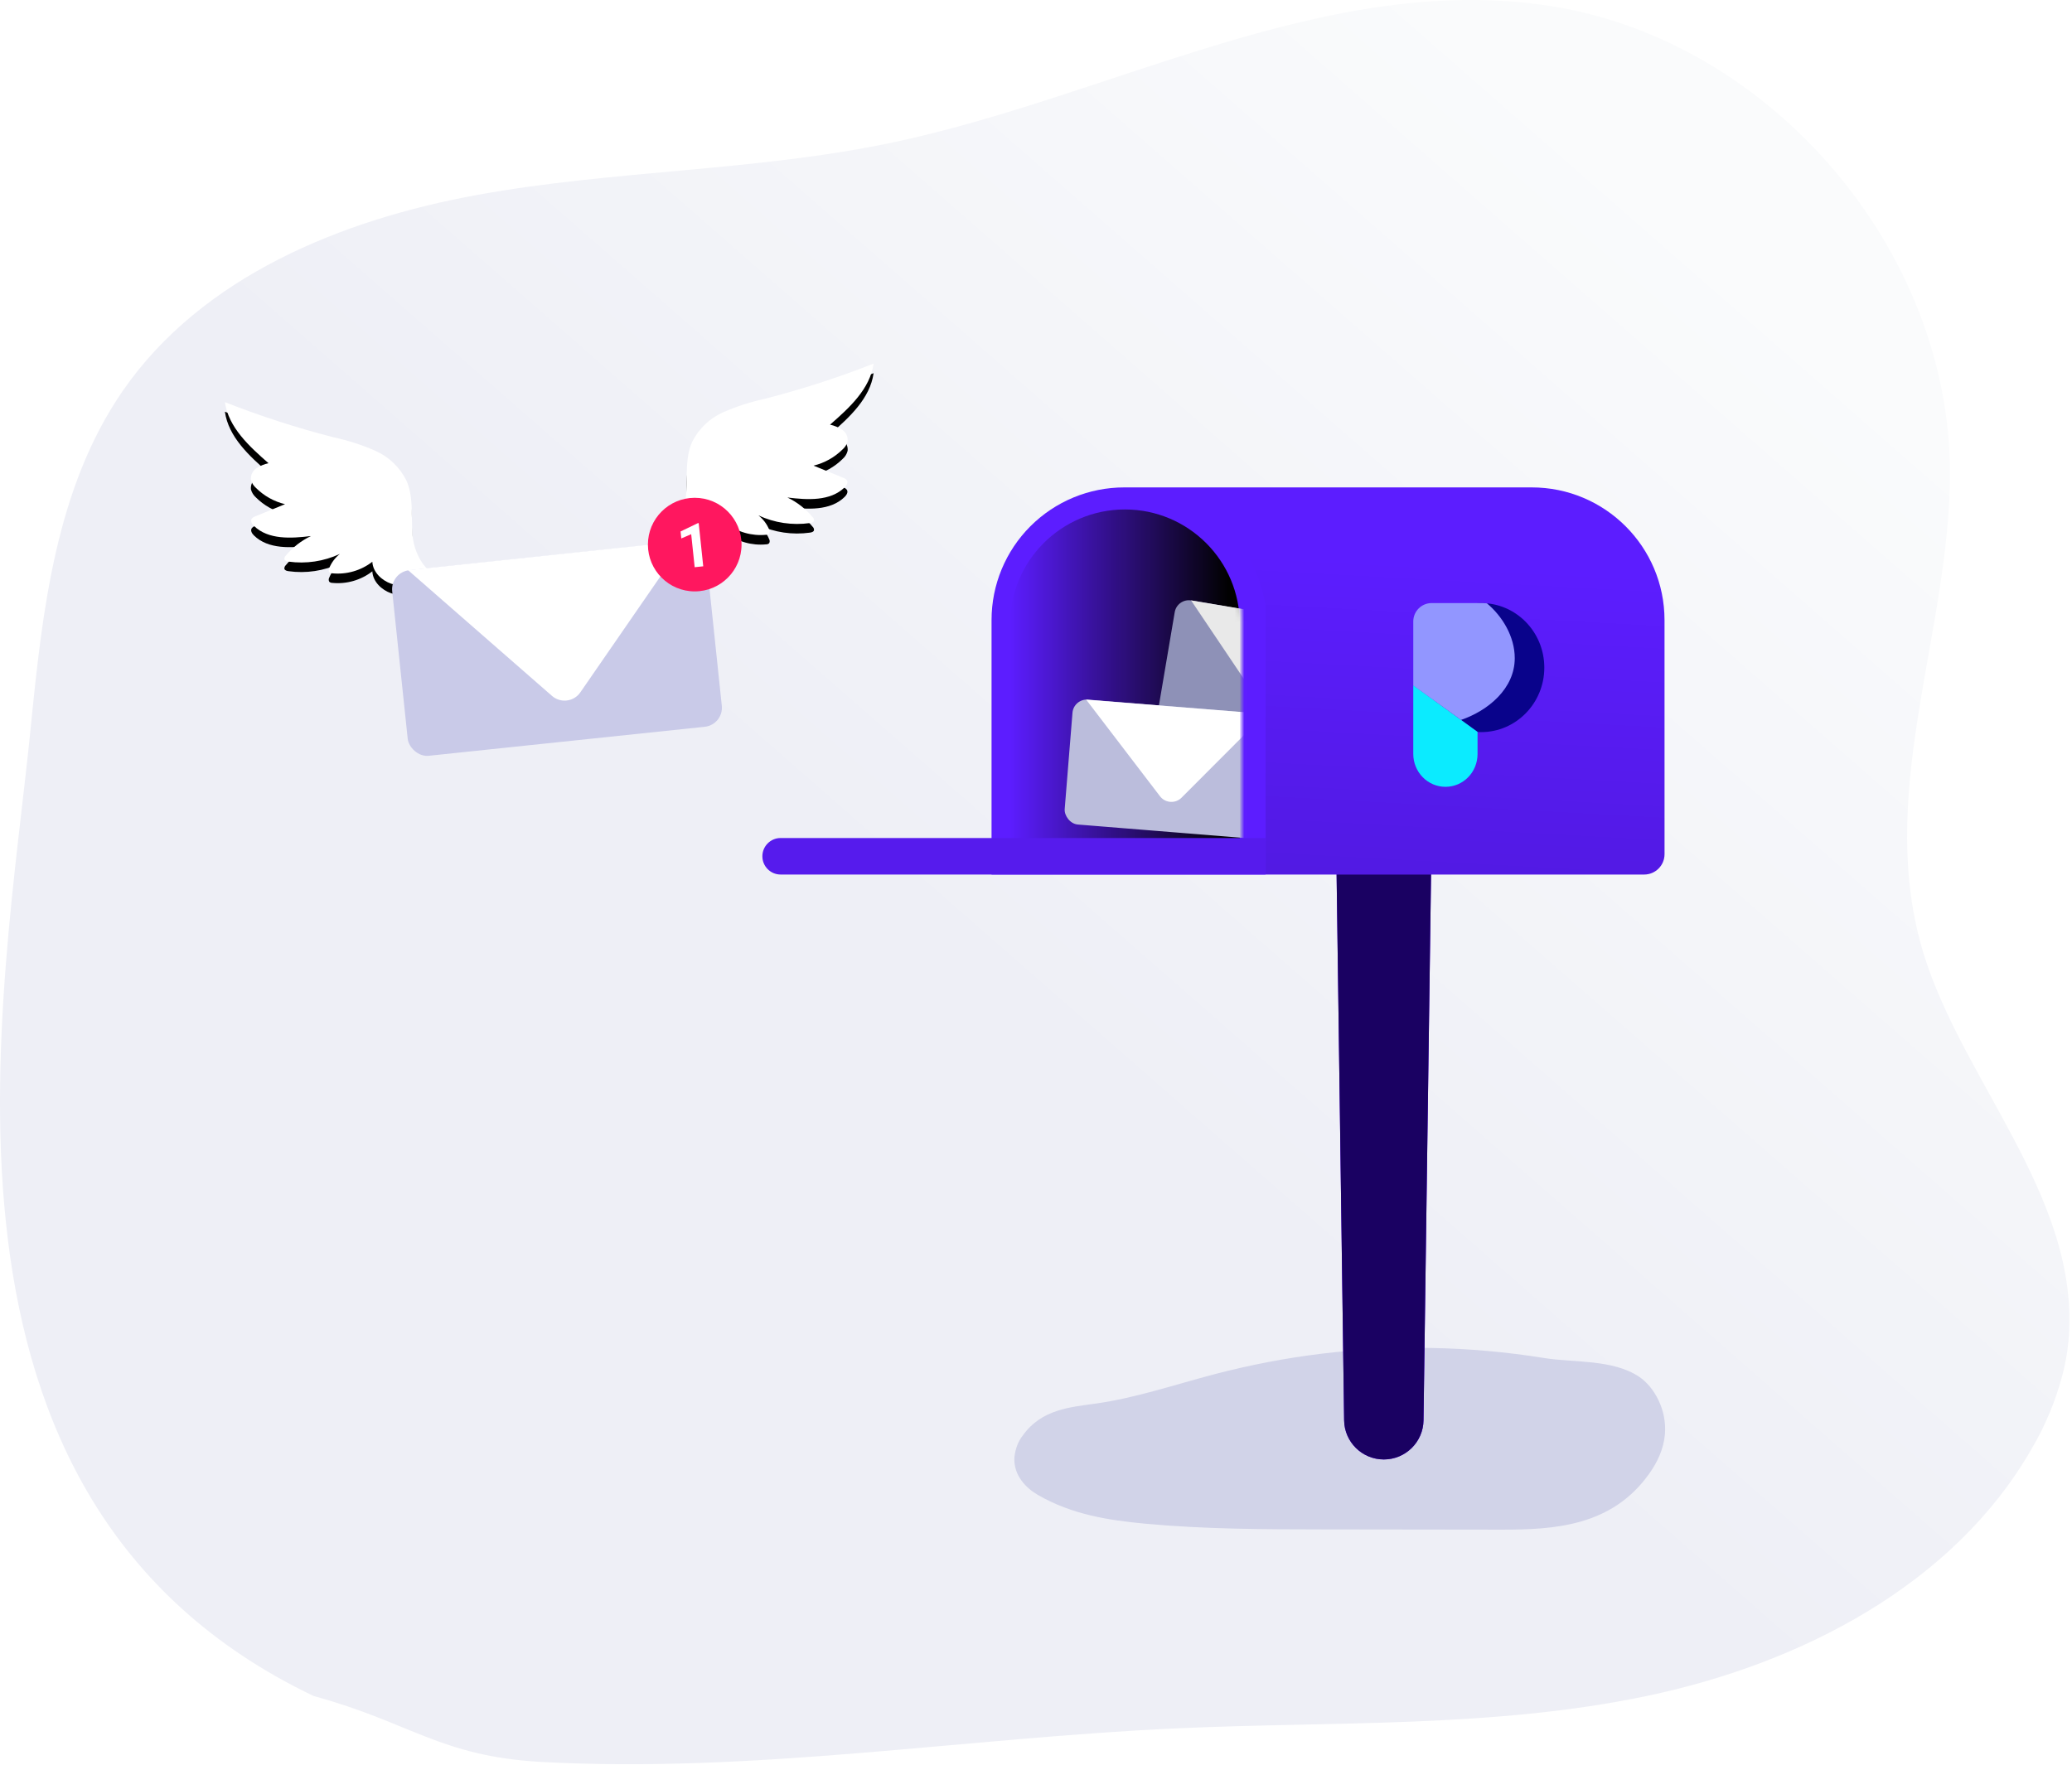 <?xml version="1.0" encoding="UTF-8"?>
<svg width="433px" height="369px" viewBox="0 0 433 369" version="1.1" xmlns="http://www.w3.org/2000/svg" xmlns:xlink="http://www.w3.org/1999/xlink">
    <!-- Generator: Sketch 55.2 (78181) - https://sketchapp.com -->
    <title>inbox_-_new_message</title>
    <desc>Created with Sketch.</desc>
    <defs>
        <linearGradient x1="88.525%" y1="20.243%" x2="50%" y2="56.919%" id="linearGradient-1">
            <stop stop-color="#FAFBFC" offset="0%"></stop>
            <stop stop-color="#EEEFF6" offset="100%"></stop>
        </linearGradient>
        <linearGradient x1="0%" y1="50.039%" x2="100.018%" y2="50.039%" id="linearGradient-2">
            <stop stop-color="#010101" stop-opacity="0" offset="0%"></stop>
            <stop stop-color="#010101" offset="95%"></stop>
        </linearGradient>
        <linearGradient x1="52.151%" y1="19.439%" x2="44.867%" y2="122.611%" id="linearGradient-3">
            <stop stop-color="#010101" stop-opacity="0" offset="0%"></stop>
            <stop stop-color="#010101" offset="100%"></stop>
        </linearGradient>
        <path d="M39.157,34.878 C38.952,31.339 39.369,27.63 37.915,24.397 C36.527,21.64 34.223,19.45 31.398,18.204 C28.59,16.979 25.666,16.039 22.67,15.397 C14.971,13.416 7.4,10.964 0,8.056 C0.749,13.347 5.104,17.311 9.111,20.816 C8.202,21.015 7.337,21.378 6.559,21.888 C5.779,22.423 5.35,23.337 5.436,24.278 C5.609,24.938 5.976,25.531 6.491,25.98 C8.164,27.65 10.266,28.827 12.564,29.382 L6.329,31.934 C6.028,32.022 5.764,32.208 5.58,32.462 C5.308,32.947 5.674,33.534 6.074,33.925 C9.068,36.851 13.857,36.545 17.983,36.043 C15.951,37.011 14.154,38.41 12.718,40.143 C12.512,40.335 12.405,40.611 12.428,40.892 C12.522,41.224 12.922,41.334 13.279,41.385 C16.943,41.899 20.678,41.34 24.032,39.778 C23.046,40.556 22.278,41.576 21.803,42.738 C21.659,43.003 21.659,43.323 21.803,43.589 C21.974,43.747 22.199,43.835 22.432,43.835 C25.431,44.128 28.429,43.264 30.811,41.419 C30.914,43.563 32.734,45.315 34.767,46.013 C36.842,46.574 39.008,46.716 41.139,46.43 C45.392,46.132 42.84,43.682 41.385,41.87 C39.957,39.816 39.18,37.379 39.157,34.878 Z" id="path-4"></path>
        <filter x="-12.6%" y="-9.1%" width="125.3%" height="128.6%" filterUnits="objectBoundingBox" id="filter-5">
            <feOffset dx="0" dy="2" in="SourceAlpha" result="shadowOffsetOuter1"></feOffset>
            <feGaussianBlur stdDeviation="1.5" in="shadowOffsetOuter1" result="shadowBlurOuter1"></feGaussianBlur>
            <feColorMatrix values="0 0 0 0 0.733   0 0 0 0 0.741   0 0 0 0 0.863  0 0 0 0.048 0" type="matrix" in="shadowBlurOuter1"></feColorMatrix>
        </filter>
        <path d="M96.415,26.83 C96.62,23.291 96.203,19.583 97.649,16.35 C99.037,13.588 101.344,11.395 104.174,10.149 C106.983,8.926 109.906,7.985 112.902,7.341 C120.598,5.36 128.167,2.908 135.563,0 C134.823,5.283 130.502,9.247 126.461,12.76 C127.371,12.96 128.237,13.326 129.013,13.84 C129.8,14.365 130.232,15.282 130.136,16.222 C129.972,16.884 129.606,17.479 129.09,17.924 C127.414,19.591 125.313,20.768 123.016,21.326 L129.243,23.878 C129.548,23.967 129.815,24.156 130,24.414 C130.272,24.899 129.898,25.486 129.507,25.869 C126.504,28.804 121.715,28.498 117.555,27.987 C119.586,28.961 121.382,30.363 122.82,32.096 C123.033,32.283 123.138,32.564 123.101,32.845 C123.016,33.168 122.616,33.278 122.25,33.329 C118.587,33.844 114.853,33.289 111.498,31.73 C112.488,32.506 113.259,33.526 113.735,34.691 C113.887,34.954 113.887,35.278 113.735,35.541 C113.567,35.704 113.339,35.79 113.106,35.779 C110.108,36.073 107.111,35.212 104.727,33.372 C104.633,35.516 102.804,37.268 100.779,37.966 C98.703,38.519 96.538,38.658 94.408,38.374 C90.103,38.085 92.707,35.626 94.161,33.814 C95.735,31.875 96.271,29.246 96.415,26.83 Z" id="path-6"></path>
        <filter x="-12.6%" y="-9.1%" width="125.3%" height="128.6%" filterUnits="objectBoundingBox" id="filter-7">
            <feOffset dx="0" dy="2" in="SourceAlpha" result="shadowOffsetOuter1"></feOffset>
            <feGaussianBlur stdDeviation="1.5" in="shadowOffsetOuter1" result="shadowBlurOuter1"></feGaussianBlur>
            <feColorMatrix values="0 0 0 0 0.733   0 0 0 0 0.741   0 0 0 0 0.863  0 0 0 0.048 0" type="matrix" in="shadowBlurOuter1"></feColorMatrix>
        </filter>
        <path d="M5.325,65.587 L62.006,75.957 L62.006,23.981 C61.987,10.731 51.241,0 37.991,0 C24.721,0 0,5.546 0,18.808 L5.325,65.587 Z" id="path-8"></path>
    </defs>
    <g id="Page-1" stroke="none" stroke-width="1" fill="none" fill-rule="evenodd">
        <g id="inbox_-_new_message">
            <path d="M432.248,280.418 C432.028,282.806 431.601,285.172 430.972,287.487 C429.557,292.86 427.407,298.013 424.583,302.799 C408.259,331.288 376.282,347.757 344.118,354.494 C311.954,361.232 278.727,359.752 245.908,361.257 C201.571,363.265 157.353,370.708 113.015,368.267 C91.998,367.09 85.846,360.036 65.539,354.494 C-20.418,313.407 0.811,208.629 6.434,151.94 C8.859,127.517 11.7,101.921 25.643,81.717 C42.129,57.822 71.324,45.895 99.889,40.715 C128.455,35.534 157.871,35.798 186.241,29.843 C232.646,20.111 277.502,-6.132 324.323,1.311 C370.259,8.653 407.51,52.352 407.485,98.884 C407.485,131.524 392.675,163.977 401.173,196.482 C408.565,224.715 435.089,249.708 432.248,280.418 Z" id="Path" fill="url(#linearGradient-1)" fill-rule="nonzero"></path>
            <path d="M253.84,287.224 C245.589,289.389 237.399,292.178 229.06,293.362 C223.641,294.133 217.662,294.53 213.739,300.044 C212.8,301.206 212.178,302.824 211.988,304.602 C211.766,308.421 214.487,311.089 216.925,312.484 C224.029,316.595 231.753,317.771 239.383,318.484 C251.806,319.636 264.263,319.66 276.714,319.677 L313.801,319.725 C324.744,319.725 336.896,319.076 344.742,307.894 C346.294,305.68 347.663,302.955 347.929,299.785 C348.361,294.692 345.712,289.892 342.526,287.759 C336.985,284.061 328.712,284.832 322.683,283.85 C314.844,282.585 306.974,281.885 299.072,281.75 C283.911,281.487 268.766,283.319 253.84,287.224 L253.84,287.224 Z" id="Path" fill="#D1D3E8" fill-rule="nonzero"></path>
            <path d="M279.153,170.806 L299.22,170.806 L297.482,296.868 C297.42,301.405 293.724,305.051 289.186,305.051 C284.649,305.051 280.953,301.405 280.891,296.868 L279.153,170.806 Z" id="Rectangle" fill="#5E05FF" fill-rule="nonzero"></path>
            <path d="M279.153,170.806 L299.22,170.806 L297.482,296.868 C297.42,301.405 293.724,305.051 289.186,305.051 C284.649,305.051 280.953,301.405 280.891,296.868 L279.153,170.806 Z" id="Rectangle" fill="#1A0162" fill-rule="nonzero"></path>
            <path d="M343.591,182.792 L207.211,182.792 L207.211,129.599 C207.211,122.24 210.137,115.184 215.343,109.984 C220.55,104.783 227.61,101.867 234.969,101.876 L320.087,101.876 C335.406,101.871 347.831,114.28 347.845,129.599 L347.845,178.538 C347.845,180.887 345.94,182.792 343.591,182.792 Z" id="Path" fill="#5C1DFF" fill-rule="nonzero"></path>
            <path d="M259.094,130.501 L259.094,182.477 L211.065,182.477 L211.065,130.501 C211.065,117.238 221.816,106.486 235.079,106.486 C248.342,106.486 259.094,117.238 259.094,130.501 Z" id="Path" fill="url(#linearGradient-2)" fill-rule="nonzero"></path>
            <path d="M347.853,129.591 L347.853,178.53 C347.853,180.879 345.949,182.783 343.6,182.783 L264.487,182.783 L264.487,126.477 C261.739,111.769 251.387,105.006 242.863,101.893 L320.104,101.893 C335.414,101.883 347.834,114.281 347.853,129.591 Z" id="Path" fill="url(#linearGradient-3)" fill-rule="nonzero" opacity="0.14"></path>
            <path d="M163.133,175.161 L264.462,175.161 L264.462,182.792 L163.133,182.792 C161.026,182.792 159.318,181.084 159.318,178.976 C159.318,176.869 161.026,175.161 163.133,175.161 Z" id="Rectangle" fill="#561BED" fill-rule="nonzero"></path>
            <g id="floating-email" transform="translate(47, 76)">
                <g id="Path" fill-rule="nonzero">
                    <use fill="black" fill-opacity="1" filter="url(#filter-5)" xlink:href="#path-4"></use>
                    <use fill="#FFFFFF" xlink:href="#path-4"></use>
                </g>
                <g id="Path" fill-rule="nonzero">
                    <use fill="black" fill-opacity="1" filter="url(#filter-7)" xlink:href="#path-6"></use>
                    <use fill="#FFFFFF" xlink:href="#path-6"></use>
                </g>
                <g id="Group-4" transform="translate(33.856, 35.822)">
                    <rect id="Rectangle" fill="#C9CAE8" transform="translate(35.544, 23.726) rotate(-6) translate(-35.544, -23.726) " x="2.544" y="4.226" width="66" height="39" rx="4"></rect>
                    <path d="M40.42,32.894 L62.276,1.233 L4.409,7.345 L34.496,33.633 C36.16,35.087 38.686,34.917 40.14,33.253 C40.24,33.139 40.333,33.019 40.42,32.894 Z" id="Path" fill="#FFFFFF" fill-rule="nonzero"></path>
                </g>
                <circle id="Oval" fill="#FF175F" cx="98.183" cy="37.83" r="9.783"></circle>
                <polygon id="1" fill="#FFFFFF" fill-rule="nonzero" transform="translate(97.521, 38.058) rotate(-6) translate(-97.521, -38.058) " points="99.497 42.6 97.696 42.6 97.696 35.66 95.546 36.326 95.546 34.862 99.303 33.516 99.497 33.516"></polygon>
            </g>
            <g id="Clipped" transform="translate(197.513, 105.636)">
                <mask id="mask-9" fill="white">
                    <use xlink:href="#path-8"></use>
                </mask>
                <g id="Path"></g>
                <g id="Group" mask="url(#mask-9)">
                    <g transform="translate(23.819, 18.968)">
                        <g id="Group-3" transform="translate(18.645, 0.019)">
                            <rect id="Rectangle" fill="#8E91B7" fill-rule="nonzero" transform="translate(31.685, 22.908) rotate(9.62) translate(-31.685, -22.908) " x="2.609" y="4.984" width="58.152" height="35.847" rx="3"></rect>
                            <path d="M33.158,29.486 L60.641,9.591 L8.928,0.866 L27.493,28.477 C28.726,30.311 31.211,30.797 33.044,29.565 C33.083,29.539 33.121,29.513 33.158,29.486 Z" id="Path" fill="#E9E9E9" fill-rule="nonzero"></path>
                        </g>
                        <g id="Group-2" transform="translate(0.209, 17.571)">
                            <rect id="Rectangle" fill="#BBBDDC" fill-rule="nonzero" transform="translate(22.941, 18.581) rotate(4.62) translate(-22.941, -18.581) " x="1.7" y="5.485" width="42.483" height="26.192" rx="3"></rect>
                            <path d="M24.507,24.553 L43.439,8.637 L6.435,2.405 L20.043,23.864 C20.93,25.263 22.784,25.678 24.183,24.79 C24.296,24.719 24.404,24.639 24.507,24.553 Z" id="Path" fill="#FFFFFF" fill-rule="nonzero" transform="translate(24.937, 14.583) rotate(-5) translate(-24.937, -14.583) "></path>
                        </g>
                    </g>
                </g>
            </g>
            <g id="logo-copy" transform="translate(295.341, 126.052)" fill-rule="nonzero">
                <g id="Group-7">
                    <path d="M14.181,26.972 C21.473,26.972 27.384,20.934 27.384,13.486 C27.384,6.038 21.473,0 14.181,0 C6.889,0 0.978,6.038 0.978,13.486 C0.978,15.045 2.006,17.254 4.061,20.114 L13.431,26.95 C13.763,26.965 14.013,26.972 14.181,26.972 Z" id="Oval" fill="#09038B"></path>
                    <path d="M0,17.182 L0,31.534 C0,35.33 3.012,38.407 6.729,38.407 C10.445,38.407 13.432,35.35 13.432,31.534 L13.432,26.928 L0,17.182 Z" id="Shape" fill="#0BEBFF"></path>
                    <path d="M0,17.211 C6.326,21.785 9.652,24.19 9.979,24.425 C15.605,22.499 21.207,17.915 21.207,11.511 C21.207,6.974 18.582,2.718 15.395,0.058 C15.141,0.029 14.817,0.009 14.423,0 L3.847,0 C1.722,8.34353191e-16 1.51618085e-15,1.722 0,3.847 L0,17.211 Z" id="Oval-3" fill="#9296FF"></path>
                </g>
            </g>
        </g>
    </g>
</svg>